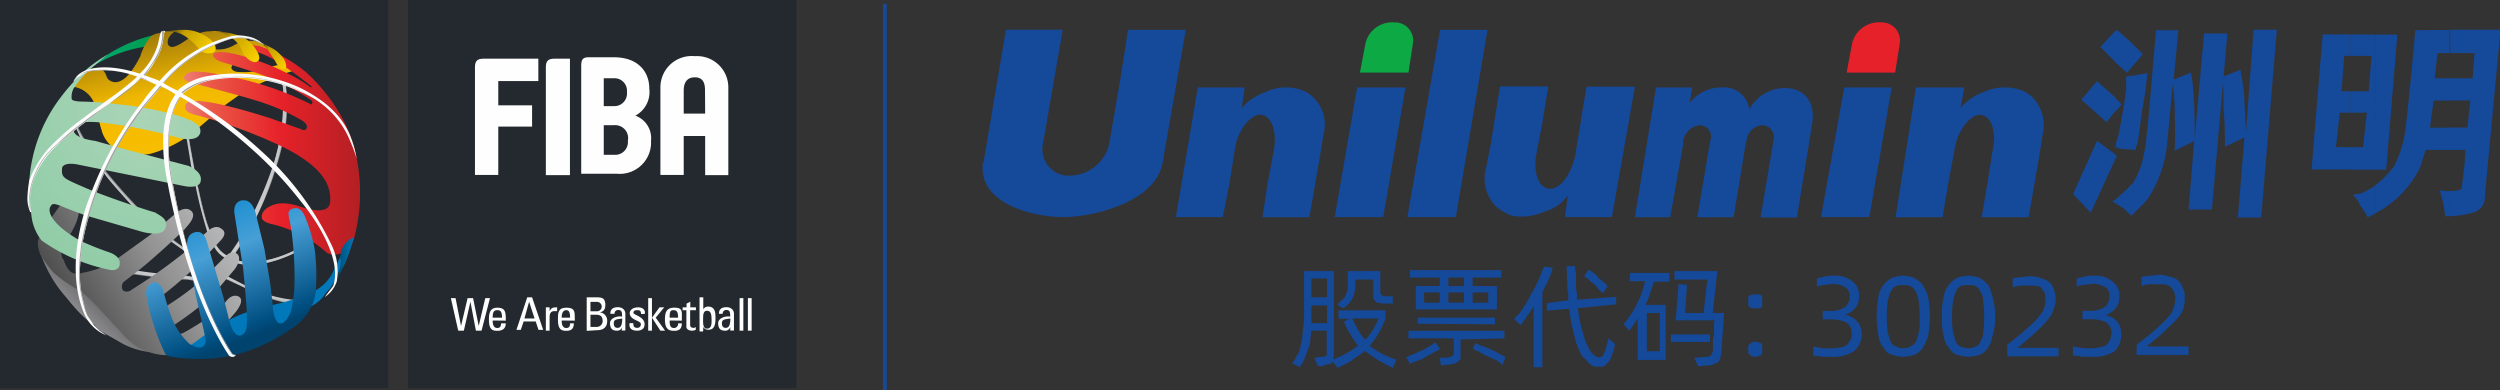<svg xmlns="http://www.w3.org/2000/svg" xmlns:xlink="http://www.w3.org/1999/xlink" viewBox="0 0 159.75 24.94"><rect x="0" y="0" width="159.75" height="24.94" fill="#333333" stroke="none"/><defs><style>.cls-1{fill:#23292e;}.cls-2{fill:#fefefe;}.cls-3{fill:url(#未命名的渐变_3);}.cls-4{fill:url(#未命名的渐变_3-2);}.cls-5{fill:url(#未命名的渐变_3-3);}.cls-6{fill:url(#未命名的渐变_6);}.cls-7{fill:url(#未命名的渐变_6-2);}.cls-8{fill:url(#未命名的渐变_6-3);}.cls-9{fill:url(#未命名的渐变_7);}.cls-10{fill:url(#未命名的渐变_8);}.cls-11{fill:url(#未命名的渐变_9);}.cls-12{fill:url(#未命名的渐变_12);}.cls-13{fill:url(#未命名的渐变_12-2);}.cls-14{fill:url(#未命名的渐变_12-3);}.cls-15{fill:url(#未命名的渐变_13);}.cls-16{fill:url(#未命名的渐变_14);}.cls-17{fill:url(#未命名的渐变_15);}.cls-18{fill:#0078b9;}.cls-19{fill:url(#未命名的渐变_16);}.cls-20{fill:url(#未命名的渐变_18);}.cls-21{fill:url(#未命名的渐变_18-2);}.cls-22{fill:url(#未命名的渐变_19);}.cls-23{fill:#a1a1a1;}.cls-24{fill:#15499a;}.cls-25{fill:#e62129;}.cls-26{fill:#0da945;}</style><radialGradient id="未命名的渐变_3" cx="153.41" cy="-322.23" r="333.49" gradientTransform="matrix(0.32, 0, 0, -0.32, -36.5, -87.61)" gradientUnits="userSpaceOnUse"><stop offset="0" stop-color="#989a9c"/><stop offset="1" stop-color="#78797c"/></radialGradient><radialGradient id="未命名的渐变_3-2" cx="-10.82" cy="-523.82" r="410.83" gradientTransform="matrix(0.12, 0, 0, -0.12, 14.11, -45.17)" xlink:href="#未命名的渐变_3"/><radialGradient id="未命名的渐变_3-3" cx="186.04" cy="-294.64" r="140.48" gradientTransform="matrix(0.49, 0, 0, -0.49, -78.97, -128.68)" xlink:href="#未命名的渐变_3"/><radialGradient id="未命名的渐变_6" cx="152.44" cy="-321.32" r="333.5" gradientTransform="matrix(0.32, 0, 0, -0.32, -36.2, -87.38)" gradientUnits="userSpaceOnUse"><stop offset="0" stop-color="#cacbcd"/><stop offset="1" stop-color="#989a9c"/></radialGradient><radialGradient id="未命名的渐变_6-2" cx="-11.78" cy="-522.9" r="410.84" gradientTransform="matrix(0.12, 0, 0, -0.12, 14.17, -45.11)" xlink:href="#未命名的渐变_6"/><radialGradient id="未命名的渐变_6-3" cx="185.05" cy="-293.78" r="140.47" gradientTransform="matrix(0.49, 0, 0, -0.49, -78.49, -128.17)" xlink:href="#未命名的渐变_6"/><linearGradient id="未命名的渐变_7" x1="-362.34" y1="-616.24" x2="-302.53" y2="-608.84" gradientTransform="matrix(0.06, 0, 0, -0.06, 28.21, -33.25)" gradientUnits="userSpaceOnUse"><stop offset="0" stop-color="#00a76e"/><stop offset="1" stop-color="#009b4c"/></linearGradient><linearGradient id="未命名的渐变_8" x1="-257.75" y1="-725.3" x2="-293.36" y2="-564.44" gradientTransform="matrix(0.06, 0, 0, -0.06, 28.21, -33.25)" gradientUnits="userSpaceOnUse"><stop offset="0" stop-color="#f9bf00"/><stop offset="0.36" stop-color="#f4bb00"/><stop offset="0.49" stop-color="#efb700"/><stop offset="1" stop-color="#85660f"/></linearGradient><linearGradient id="未命名的渐变_9" x1="-274.69" y1="-719.62" x2="-88.87" y2="-719.62" gradientTransform="matrix(0.06, 0, 0, -0.06, 28.21, -33.25)" gradientUnits="userSpaceOnUse"><stop offset="0" stop-color="#ee8078"/><stop offset="0.16" stop-color="#ea5847"/><stop offset="0.56" stop-color="#e62129"/><stop offset="1" stop-color="#b42024"/></linearGradient><linearGradient id="未命名的渐变_12" x1="-236.31" y1="-628.48" x2="-283.31" y2="-587.86" gradientTransform="matrix(0.06, 0, 0, -0.06, 28.21, -33.25)" gradientUnits="userSpaceOnUse"><stop offset="0" stop-color="#fed400"/><stop offset="0.27" stop-color="#fed400"/><stop offset="0.88" stop-color="#c5a000"/><stop offset="1" stop-color="#85660f"/></linearGradient><linearGradient id="未命名的渐变_12-2" x1="-184.33" y1="-634.11" x2="-232.61" y2="-590.13" xlink:href="#未命名的渐变_12"/><linearGradient id="未命名的渐变_12-3" x1="-157.72" y1="-639.06" x2="-192.21" y2="-606.61" xlink:href="#未命名的渐变_12"/><linearGradient id="未命名的渐变_13" x1="-358.95" y1="-868.82" x2="-437.05" y2="-954.36" gradientTransform="matrix(0.06, 0, 0, -0.06, 28.21, -33.25)" gradientUnits="userSpaceOnUse"><stop offset="0" stop-color="#606062"/><stop offset="0.42" stop-color="#a2a2a4"/><stop offset="1" stop-color="#e4e5e6"/></linearGradient><linearGradient id="未命名的渐变_14" x1="-409.35" y1="-893.02" x2="-155.25" y2="-738.32" gradientTransform="matrix(0.06, 0, 0, -0.06, 28.21, -33.25)" gradientUnits="userSpaceOnUse"><stop offset="0" stop-color="#434243"/><stop offset="0.42" stop-color="#939394"/><stop offset="1" stop-color="#e4e5e6"/></linearGradient><radialGradient id="未命名的渐变_15" cx="18.52" cy="-260.21" r="390.8" gradientTransform="matrix(0.18, 0, 0, -0.18, 6.01, -39.56)" gradientUnits="userSpaceOnUse"><stop offset="0" stop-color="#aad5b7"/><stop offset="1" stop-color="#009b4c"/></radialGradient><linearGradient id="未命名的渐变_16" x1="-202.41" y1="-915.29" x2="-266.04" y2="-750.82" gradientTransform="matrix(0.06, 0, 0, -0.06, 28.21, -33.25)" gradientUnits="userSpaceOnUse"><stop offset="0" stop-color="#00436e"/><stop offset="0.01" stop-color="#00436e"/><stop offset="0.08" stop-color="#004f82"/><stop offset="0.56" stop-color="#479fd6"/><stop offset="1" stop-color="#0084cd"/></linearGradient><linearGradient id="未命名的渐变_18" x1="-112.44" y1="-836.17" x2="-93.9" y2="-836.17" gradientTransform="matrix(0.06, 0, 0, -0.06, 28.21, -33.25)" gradientUnits="userSpaceOnUse"><stop offset="0" stop-color="#004265"/><stop offset="0.42" stop-color="#005c8e"/><stop offset="1" stop-color="#0073b1"/></linearGradient><linearGradient id="未命名的渐变_18-2" x1="-112.05" y1="-858.17" x2="-112.05" y2="-858.17" xlink:href="#未命名的渐变_18"/><radialGradient id="未命名的渐变_19" cx="-111.37" cy="-408.5" r="595.27" gradientTransform="matrix(0.1, 0, 0, -0.1, 20.59, -34.72)" gradientUnits="userSpaceOnUse"><stop offset="0" stop-color="#fefefe"/><stop offset="0.74" stop-color="#f2f2f3"/><stop offset="1" stop-color="#e6e7e8"/></radialGradient></defs><title>资源 1</title><g id="图层_2" data-name="图层 2"><g id="图层_1-2" data-name="图层 1"><g id="图层_1-3" data-name="图层_1"><g id="_1482183072" data-name=" 1482183072"><polygon class="cls-1" points="50.89 24.82 26.07 24.82 26.07 0 50.89 0 50.89 24.82"/><polygon class="cls-2" points="28.81 19.05 29.11 19.05 29.46 20.83 29.46 20.83 29.88 19.05 30.23 19.05 30.59 20.83 30.59 20.83 31.01 19.05 31.31 19.05 30.77 21.13 30.41 21.13 30.06 19.28 30.06 19.28 29.64 21.13 29.28 21.13 28.81 19.05"/><path class="cls-2" d="M32.08,20.3c0-.42-.12-.48-.3-.48s-.3.06-.3.48Zm-.6.18c0,.36.12.48.3.48s.24-.12.24-.3h.3c0,.36-.24.48-.54.48s-.54-.06-.54-.71c0-.42.06-.77.54-.77s.54.24.54.71v.12Z"/><path class="cls-2" d="M33.81,19.28h0l-.3,1.07h.65ZM33.69,19H34l.71,2.08h-.3l-.18-.54h-.77l-.18.54H33Z"/><path class="cls-2" d="M35.12,19.88h0c.12-.24.24-.24.48-.24v.24h-.18c-.24,0-.3.18-.3.36v.89h-.24V19.64h.24Z"/><path class="cls-2" d="M36.43,20.3c0-.42-.12-.48-.24-.48s-.3.06-.3.48Zm-.54.18c0,.36.12.48.3.48s.24-.12.24-.3h.24c0,.36-.18.48-.48.48s-.54-.06-.54-.71c0-.42,0-.77.54-.77s.54.24.54.71v.12Z"/><path class="cls-2" d="M37.73,20.89h.42a.38.38,0,0,0,.36-.36c0-.36-.18-.42-.48-.42h-.3Zm0-1h.42a.3.3,0,1,0,0-.6h-.42Zm-.24,1.25V19h.65c.3,0,.42.06.48.18a.65.65,0,0,1,.06.3c0,.24-.06.42-.36.48h0a.52.52,0,0,1,.48.54c0,.54-.42.6-.65.6Z"/><path class="cls-2" d="M39.22,20.65c0,.18.06.3.24.3s.3-.12.3-.6C39.52,20.41,39.22,20.36,39.22,20.65Zm.54.24h0a.33.33,0,0,1-.36.24c-.3,0-.42-.18-.42-.48s.42-.48.77-.42c0-.24,0-.42-.24-.42a.22.22,0,0,0-.24.24H39c0-.3.18-.42.48-.42s.48.18.48.42v1.07h-.24Z"/><path class="cls-2" d="M40.71,21.13c-.3,0-.54-.12-.48-.48h.24c0,.12,0,.3.24.3a.22.22,0,0,0,.24-.24c0-.24-.71-.24-.71-.71,0-.12.12-.36.54-.36.24,0,.48.12.42.42h-.24c0-.18-.06-.24-.24-.24s-.24.06-.24.18.71.24.71.71C41.19,21,41,21.13,40.71,21.13Z"/><polygon class="cls-2" points="41.66 21.13 41.42 21.13 41.42 19.05 41.66 19.05 41.66 20.3 41.66 20.3 42.14 19.64 42.44 19.64 41.9 20.3 42.5 21.13 42.2 21.13 41.66 20.3 41.66 20.3 41.66 21.13"/><path class="cls-2" d="M43.33,20.3c0-.42-.12-.48-.3-.48s-.24.06-.24.48Zm-.54.18c0,.36.06.48.3.48a.27.27,0,0,0,.24-.3h.24c0,.36-.18.48-.48.48s-.6-.06-.6-.71c0-.42.06-.77.6-.77s.48.24.48.71v.12Z"/><path class="cls-2" d="M43.87,19.64V19.4l.24-.12v.36h.36v.18H44.1v.89c0,.12,0,.24.24.24a.18.18,0,0,0,.12-.06v.18a.45.45,0,0,1-.24.06c-.24,0-.36-.12-.36-.24V19.82h-.24v-.18Z"/><path class="cls-2" d="M45.17,21c.3,0,.3-.3.3-.54,0-.42-.06-.6-.3-.6s-.24.3-.24.48S44.88,21,45.17,21Zm-.24.18H44.7V19h.24v.77h0a.33.33,0,0,1,.3-.18c.48,0,.48.42.48.77,0,.65-.24.71-.48.71a.33.33,0,0,1-.3-.18h0Z"/><path class="cls-2" d="M46.13,20.65c0,.18.06.3.24.3s.3-.12.3-.6C46.42,20.41,46.13,20.36,46.13,20.65Zm.54.24h0a.33.33,0,0,1-.36.24c-.3,0-.42-.18-.42-.48s.42-.48.77-.42c0-.24,0-.42-.24-.42a.22.22,0,0,0-.24.24h-.24c0-.3.18-.42.48-.42s.48.18.48.42v1.07h-.24Z"/><polygon class="cls-2" points="47.5 21.13 47.26 21.13 47.26 19.05 47.5 19.05 47.5 21.13"/><polygon class="cls-2" points="48.03 21.13 47.79 21.13 47.79 19.05 48.03 19.05 48.03 21.13"/><path class="cls-2" d="M31.84,5.18V6.73H34V8.09H31.84v3.09H30.35V4.29c0-.42.18-.54.54-.54H34.4V5.18Z"/><path class="cls-2" d="M34.88,11.19V4.29c0-.42.18-.54.54-.54h1v7.44Z"/><path class="cls-2" d="M40.12,9a.81.81,0,0,1-.89.89h-.65V8h.65A.83.83,0,0,1,40.12,9ZM41.6,9a1.53,1.53,0,0,0-1-1.61,1.71,1.71,0,0,0,.89-1.73c0-1.07-.71-2-2.26-2H37.62c-.36,0-.48.12-.48.54v6.9H39.4A2,2,0,0,0,41.6,9ZM40.06,5.89a.8.8,0,0,1-.83.89h-.65V5h.65A.8.8,0,0,1,40.06,5.89Z"/><path class="cls-2" d="M46.54,11.19V5.59a2,2,0,0,0-2.14-2,2,2,0,0,0-2.2,2v5.59h1.49V8.69h1.37v2.5ZM45.06,7.26H43.69V5.77c0-.36.12-.83.71-.83s.65.48.65.83Z"/><polygon class="cls-1" points="24.82 24.82 0 24.82 0 0 24.82 0 24.82 24.82"/><path class="cls-3" d="M18.15,6.37A12.73,12.73,0,0,1,18,8.27h0a23,23,0,0,1-.54,2.38h0a23.65,23.65,0,0,1-1.25,3h0a14.12,14.12,0,0,0-.83,1.61h0s-.54.83-.77,1.13h0a1.85,1.85,0,0,1-1-1.31h0c-.65-.77-1.55-6.37-1.55-6.37H12l.36,2.14.24,1a28.5,28.5,0,0,0,.77,3h0a1.85,1.85,0,0,0,.42.89h0c.42.65.77.77.77.77h.06l.3.18a3.7,3.7,0,0,0,2,.12h0A7.87,7.87,0,0,0,19.16,16h0l.06-.18a6.18,6.18,0,0,1-2.44.83h0a2.79,2.79,0,0,1-2-.18h0l.12-.06.77-1.19L16.31,14a18.46,18.46,0,0,0,1.31-3.21h0a15.34,15.34,0,0,0,.65-2.86h0a6.48,6.48,0,0,0,.06-1.13h0a13,13,0,0,0-.06-1.43h0L18,5.12a5.64,5.64,0,0,1,.12,1.25Z"/><path class="cls-4" d="M4.88,8.15,5.24,9l.54.89a11.7,11.7,0,0,1,.89,1.19h0c.24.42,2,2.32,2,2.32h0l2.2,2,1.13.77.36.42.83,1.07,1.25.18,1.43.65s1.37.6,1.43.6h0c.06.06,1.31.36,1.31.36h0l.48.06s.65-.24.12-.24h0a8.31,8.31,0,0,1-2-.36h0a6.74,6.74,0,0,0-1.07-.42h0c-.12,0-1.79-.89-1.79-.89h-.71l-.24-.42a4.6,4.6,0,0,0-1-1h0a8.13,8.13,0,0,1-1.49-1h0l-.18-.36a14.49,14.49,0,0,0-1.43-1.07h0a34.83,34.83,0,0,1-2.62-2.92h0s-.6-1.19-.89-1.31h0a13,13,0,0,1-1-1.79h0Z"/><path class="cls-5" d="M7.86,17.32l.48.18,1.67.24,1.61.12a3,3,0,0,1,.89.12h0c.18.12.3-.18.3-.18h0l-1.31-.18a21.11,21.11,0,0,1-2.86-.3h0a.85.85,0,0,0-.36-.12h0A.6.6,0,0,0,7.86,17.32Z"/><path class="cls-6" d="M18.09,6.31a13.87,13.87,0,0,1-.12,2h0a13.66,13.66,0,0,1-.54,2.32h0a23.65,23.65,0,0,1-1.25,3h0a14.12,14.12,0,0,0-.83,1.61h0s-.54.83-.77,1.13h0a1.79,1.79,0,0,1-1-1.25h0c-.65-.83-1.55-6.43-1.55-6.43H11.9l.36,2.2.24,1a28.5,28.5,0,0,0,.77,3h0a1.85,1.85,0,0,0,.42.89h0a1.72,1.72,0,0,0,.83.77h0l.3.18a3.7,3.7,0,0,0,2,.12h0A7.87,7.87,0,0,0,19.11,16h0l.06-.18a9.09,9.09,0,0,1-2.44.89h0a3.28,3.28,0,0,1-2-.24h0l.12-.06.77-1.13.71-1.31a21.29,21.29,0,0,0,1.25-3.21h0a15.34,15.34,0,0,0,.65-2.86h0a6.48,6.48,0,0,0,.06-1.13h0a6.08,6.08,0,0,0-.06-1.43h0L18,5.06a5.64,5.64,0,0,1,.12,1.25Z"/><path class="cls-7" d="M4.82,8.09l.36.83.54.89s.65.83.89,1.19h0c.24.42,2,2.32,2,2.32h0l2.2,2,1.13.83.36.36.83,1.07,1.25.18,1.43.71s1.37.54,1.43.54h0c.06.06,1.31.36,1.31.36h0l.48.06s.65-.24.12-.24h0a8.31,8.31,0,0,1-2-.36h0a6.74,6.74,0,0,0-1.07-.42h0c-.12,0-1.79-.89-1.79-.89h-.71l-.24-.42s-.6-.77-1-.89h0a12,12,0,0,1-1.49-1h0l-.18-.36a9.6,9.6,0,0,0-1.43-1.07h0a34.83,34.83,0,0,1-2.62-2.92h0s-.6-1.19-.89-1.31h0a13,13,0,0,1-1-1.79h0Z"/><path class="cls-8" d="M8.21,17.14h0a.6.6,0,0,0-.42.12h0l.48.18,1.67.24,1.61.12a3,3,0,0,1,.89.12h0c.18.12.3-.18.3-.18l-1.31-.18a21.11,21.11,0,0,1-2.86-.3h0A.85.85,0,0,0,8.21,17.14Z"/><path class="cls-9" d="M6.84,3.51s-1,.77-1.07.83A8.78,8.78,0,0,1,9.17,3h.12L10,2.2A9.67,9.67,0,0,0,6.84,3.51Z"/><path class="cls-10" d="M12.62,2.14l-.54.3-.36.24s-.6.42-.83.3h0c-.3-.12-.12-.54-.12-.54h0A1.25,1.25,0,0,1,11.19,2h0L11,2,11,2h-.42a3.79,3.79,0,0,0-.42.12h0a.92.92,0,0,0-.6.3h0a3.72,3.72,0,0,0-.6,1.19h0C8.75,4,8.27,4.94,7.68,5.18h0a.68.68,0,0,1-.77-.12h0a.65.65,0,0,1-.12-.24h0c-.06-.18-.24-.42-.42-.42h0a1.24,1.24,0,0,0-1.25.54h0l-.48.6A1.68,1.68,0,0,1,6,6.55H6s.42,1.55.48,1.73h0A2.08,2.08,0,0,0,7.2,9.4h0a3.26,3.26,0,0,0,2.44.42h0a7.86,7.86,0,0,0,3-1.61h0l.83-.71.89-.77,1-.71,1.19-.65,1.19-.54,1.19-.36s-.3-.54-.54-.48h0c-.3.06-1.13.3-1.13.3h0a4.62,4.62,0,0,1-2.14.3h0c-.89-.24.3-.89.3-.89h0l.3-.06.54-.48.6.18.36.12.12.06V3.45a2.21,2.21,0,0,0-.77-.77h0a2.12,2.12,0,0,0-1.67.24h0a2,2,0,0,1-1.07.24h0s-.6-.12-.36-.3h0c.3-.12,1.31-.42,1.31-.42h0V2.38A1.62,1.62,0,0,0,13.45,2h-.06a1.8,1.8,0,0,0-.77.18Z"/><path class="cls-11" d="M16.07,2.86h0L15.71,3h0c-.12.12.24.18.24.18h0a6.42,6.42,0,0,1,2.32,1.13h0c.48.3,1.61,1.19,1.61,1.19h0c.12.12-.06.06-.06.06h0a8.32,8.32,0,0,0-1.49-.89h0a15.16,15.16,0,0,0-3.45-1.25h0s-1.19-.24-1.25.06h0c-.06.3.54.48.54.48h0s.42.12,2.08.65h0a14.87,14.87,0,0,1,3.63,1.79h0c.06.06.12.12.06.24h0c0,.06-.12,0-.12,0h0a20.24,20.24,0,0,0-5.36-1.79h0c-2.26-.48-2.56-.24-2.68.06h0c-.18.24.6.42.6.42h0s3,.77,4.29,1.19h0a13.57,13.57,0,0,1,2.44,1.07h0c.24.12.6.36.48.6h0c-.06.24-.36.06-.36.06h0l-2-.71c-3.39-1.07-5.06-1.31-5.36-.89h0c-.24.48.48.65.48.65h0a32.3,32.3,0,0,1,5.54,2h0c3,1.43,3.27,2.74,3.21,3.63h0c-.12.89-1.61.36-1.85.3h0A3.24,3.24,0,0,0,17.86,13h0c-.54.06-1.19.42-1.13.89h0c0,.3.6.42.6.42h0a8.14,8.14,0,0,1,3.57,1.85h0c.6.36,1.43-.24,1.43-.24h0a4.65,4.65,0,0,0,.3-.71h0a11.29,11.29,0,0,0,.3-4.23h0a10.53,10.53,0,0,0-.36-1.79h0a9.25,9.25,0,0,0-.71-1.67h0a11.48,11.48,0,0,0-2.32-2.92h0a9.89,9.89,0,0,0-3-1.67h0A1.86,1.86,0,0,1,16.07,2.86Z"/><path class="cls-12" d="M11.49,1.9l-1,.12A1.93,1.93,0,0,1,12,2.44h0a3.49,3.49,0,0,1,.77.77h0a.92.92,0,0,0,.77.18h0c.42-.12.18-.54.12-.65h0a2.55,2.55,0,0,0-2-.83h-.18Z"/><path class="cls-13" d="M13.75,2a2.13,2.13,0,0,1,1.67,1.13h0l.12.3s.36.54.77.54h0c.42-.06.24-.54.06-.77h0A2,2,0,0,0,15,2.2h0A4.89,4.89,0,0,0,13.75,2Z"/><path class="cls-14" d="M17.14,3.21c.18.3.42.65.42.65h0s.24.54.54.54h0c.3,0,.18-.36.06-.6h0a2.28,2.28,0,0,0-.65-.65h0c-.3-.18-.83-.42-.83-.42h0l-.18-.06a1.68,1.68,0,0,1,.65.54Z"/><path class="cls-15" d="M9.58,22.5h0l-.06-.65L6,18.51,4.11,17.44l-1-1-.54-.3A8.27,8.27,0,0,0,4.23,19h0C5.54,20.65,6,20.71,6,20.71H6a2.65,2.65,0,0,0,.48.48h0l1.25.71h0A4.78,4.78,0,0,0,9.58,22.5Z"/><path class="cls-16" d="M3.93,13l-.71,1s-.54.83-.71,1.19h0c-.24.36.06,1.07.06,1.07h0a8.59,8.59,0,0,0,.83,1.13h0a7.53,7.53,0,0,0,1.73,1.19h0a10.33,10.33,0,0,1,1.07,1h0l1.85,2a3.75,3.75,0,0,0,2.08,1.07h0A2.31,2.31,0,0,0,12,22.2h0l2.38-1.49s.65-.71.77-.89h0c.12-.18.48-.71.06-.89h0c-.48-.18-.83.42-.83.42h0l-1.13,1s-1.13.71-1.37.83h0a1.55,1.55,0,0,1-.42.18h-.12c-.12,0-.83-.18-.3-.54h0a19.76,19.76,0,0,0,1.73-1.25h0l1.13-1.07L15,17.2s.54-.71.12-1h0c-.36-.24-.71.18-.71.18h0l-1.49,1.49h0a17.21,17.21,0,0,1-2.26,1.67h0c-.77.36-.54-.54-.3-.65h0a25.46,25.46,0,0,0,2.2-1.9h0L14,15.47h0c.06-.06.6-.54.18-.83h0c-.42-.36-.89.12-.89.12h0s-.71.6-1.43,1.31h0a33.8,33.8,0,0,1-3.45,2.44h0a.44.44,0,0,1-.54.06h0A.44.44,0,0,1,7.92,18h0l.54-.42c1.07-.77,3.15-2.74,3.33-2.92h0c.18-.24.83-.83.42-1.19h0c-.42-.36-1,.18-1,.18h0L9.7,14.94,7.14,16.78a6.27,6.27,0,0,1-1.85.65h0c-.71.24-1-.18-1.25-.89H4c-.3-.65.36-1.37.36-1.37h0c1-1.49.77-2.5.3-2.8h0a.45.45,0,0,0-.24-.06h0c-.36,0-.54.65-.54.65Z"/><path class="cls-17" d="M5.77,4.23a11.71,11.71,0,0,0-1.9,2h0a9.88,9.88,0,0,0-2,5.36h0A8.47,8.47,0,0,0,2,13.69H2a3.13,3.13,0,0,0,.65,1.67h0a11.38,11.38,0,0,0,4.46,1.9h0s.54.06.54-.42h0c.06-.48-.65-.71-.65-.71H7a18.53,18.53,0,0,1-1.79-.71h0a7.53,7.53,0,0,1-1.25-.83h0c-.83-.71-.89-1.19-.71-1.43h0c.12-.24.42-.06.65,0h0c.24.12,1.55.6,1.55.6h0l3.45,1s1.43.48,1.67-.18h0c.24-.6-.42-.83-.65-1h0c-.24-.06-2.86-.89-4.4-1.55h0c-1.49-.65-1.61-.65-1.55-1.31h0s.06-.42,1.13-.18h0l3.51.71h0l3.21.65s.89.18,1-.3h0c.12-.54-.42-.83-.77-1h0L8.15,9.58h0L6.07,9S4.23,8.81,4.82,8h0s.18-.3,1.55-.18h0A33.13,33.13,0,0,1,11,8.69h0c.71.24,1.61.36,1.79-.18h0c.12-.54-.42-.77-1.25-1.07h0a20.68,20.68,0,0,0-3.93-.77h0a22.18,22.18,0,0,0-2.38-.18h0s-.65,0-.65-.18h0a1.13,1.13,0,0,1,.12-.65h0a7,7,0,0,1,1-1.19h0l1.19-1a12.3,12.3,0,0,0-1.13.77Z"/><path class="cls-18" d="M12,22.2l1.37-1,1-.6a6.6,6.6,0,0,1,1.85-.77c.89-.12,1-.3,1-.3a12.71,12.71,0,0,0,2.08-.6,2,2,0,0,1,.71-.3,2.66,2.66,0,0,0,1.37-1.49l.42-.83a1.39,1.39,0,0,1-.06.83,7.93,7.93,0,0,1-.36.83l-.18.3a2.59,2.59,0,0,1-.36.42,2.29,2.29,0,0,1-1.25,1c-.77.18-3.21,3.15-6.43,3S12,22.2,12,22.2Z"/><path class="cls-19" d="M15.59,12.8h-.12c-.65.12-.48.89-.48.89h0l.24,1.55.3,1.85s.24,2.44.24,2.92h0c0,.48.12,1.31-.42,1.43h0c-.54.06-.77-1.25-.77-1.25h0L14.28,19l-.6-2-.48-1.61c-.24-.77-.77-.54-.77-.54h0c-.71.18-.42,1.25-.42,1.25h0l.48,2.68s.54,2.38.65,2.86h0c.06.48-.3.83-1.07.3h0a4.51,4.51,0,0,1-1.19-1.9h0a14,14,0,0,1-.42-1.37h0c-.12-.42-.36-.71-.71-.6h0c-.42.12-.42.71-.42.71h0a14.6,14.6,0,0,0,1.25,3.87h0a.85.85,0,0,0,.24.12h0A10.2,10.2,0,0,0,15,22.68h0a10.48,10.48,0,0,0,3.51-1.61h0a3.27,3.27,0,0,0,1.67-2.44h0A14.15,14.15,0,0,0,20.12,16h0a9.52,9.52,0,0,0-.6-2.08h0s-.24-.77-.77-.6h0c-.6.18-.18.48-.06,2h0a21.36,21.36,0,0,1,.12,3.09h0a8.33,8.33,0,0,1-.24,1.55h0s-.3.71-.65.71h0c-.36,0-.48-.83-.48-1h0c0-.18-.18-1.61-.18-1.61h0l-.36-2.14-.54-2.2S16.19,12.8,15.59,12.8Z"/><path class="cls-20" d="M21.78,16.72a4.09,4.09,0,0,1-.24,1.13h0l.54-1.07h0a15,15,0,0,0,.54-1.61,1.31,1.31,0,0,0-.83,1.55Z"/><path class="cls-21" d="M21.55,17.86h0V17.8h0Zm0,0Zm0,0Z"/><path class="cls-22" d="M10.42,2c-.12,0-.12,0-.12.06h0c-.06,0-.18.65-.18.65h0a4.2,4.2,0,0,1-1.19,2h0c-2.32-.77-4-.36-4.23.54h0a2.19,2.19,0,0,1,1.07-.71h0a6.21,6.21,0,0,1,3,.36h0A18.4,18.4,0,0,1,6.9,6.37h0L5.06,7.74a15.65,15.65,0,0,0-2,1.79h0a6.69,6.69,0,0,0-1.19,2h0a7.81,7.81,0,0,0-.12,1.13h0a2.17,2.17,0,0,0,.18.89H2c-.54-2.5,1.79-4.4,1.79-4.4h0c.24-.24,1-.83,1-.83h0L6,7.38,7,6.61l1.31-1h0A7.78,7.78,0,0,0,9,5H9c.3.12.6.24,1,.42h0a6.8,6.8,0,0,0-.83,1h0a22.24,22.24,0,0,0-3.45,6.19h0S4,16.72,5.36,20h0a2.61,2.61,0,0,0,1.43,1.43h0l-.42-.3L6,20.77l-.42-.6-.12-.3-.12-.54A6.93,6.93,0,0,1,5.12,17h0a12.26,12.26,0,0,1,.42-2.68h0A19.68,19.68,0,0,1,8.93,7.2h0c.48-.65,1-1.19,1.37-1.67h0a6.51,6.51,0,0,1,.89.48h0v.06h0c-1.31,1.79-.54,5.3-.54,5.3h0c1.43,7.86,4,11.37,4,11.37h0c.3.18.42-.06.42-.06h0a.35.35,0,0,1-.24-.06h0S12.38,19.34,11,11.49h0s-.77-3.45.54-5.3h0a28.58,28.58,0,0,1,4.34,3.15h0a24.93,24.93,0,0,1,3.33,3.51h0s2.8,3.27,2.08,5.42h0l-.54.71h0a1.88,1.88,0,0,0,.77-1h0a3.86,3.86,0,0,0-.36-2.38h0a19.42,19.42,0,0,0-4.52-6h0A27.09,27.09,0,0,0,11.67,6h0a4,4,0,0,1,1.9-.89h0a9.47,9.47,0,0,1,5.65.77h0a5.7,5.7,0,0,1,3.21,3.27h0a7.17,7.17,0,0,1,.36,1A6.51,6.51,0,0,0,22.5,9h0c-.18-.48-.65-2.08-3.33-3.39h0a9.86,9.86,0,0,0-5.77-.77h0a3.91,3.91,0,0,0-2,.89h0c0,.06,0,.06-.06.06h0a6.51,6.51,0,0,1-.89-.48h0A9.21,9.21,0,0,1,14.7,2.5h0a2.89,2.89,0,0,1,1.79.18h0l.36.18h0a1.88,1.88,0,0,0-1.07-.54h0a2.44,2.44,0,0,0-1.25.06h0a9,9,0,0,0-4.34,2.8h0c-.06-.06-.18-.06-.24-.12h0c-.24-.06-.48-.18-.71-.24h0a4.57,4.57,0,0,0,.71-1h0a3,3,0,0,0,.48-1.31h0c.06-.54.12-.48.12-.48h0c0-.06-.06-.06-.12-.06Z"/><path class="cls-23" d="M15.06,22.68a.62.62,0,0,1-.24-.06S12.44,19.34,11,11.49c0,0-.77-3.45.54-5.3h-.06c-1.25,1.79-.54,5.3-.54,5.3,1.49,7.8,3.93,11.13,3.93,11.13h0S14.88,22.74,15.06,22.68Z"/><path class="cls-23" d="M16.84,2.86l-.36-.18A2.89,2.89,0,0,0,14.7,2.5a9.21,9.21,0,0,0-4.23,2.8h-.06a8.74,8.74,0,0,1,4.23-2.8,2.67,2.67,0,0,1,1.79.12,2.9,2.9,0,0,0,.42.18v.06Z"/><path class="cls-23" d="M19.22,5.83c.3.18.65.36,1,.6a8.45,8.45,0,0,0-1.07-.65,9.26,9.26,0,0,0-5.65-.71,3.83,3.83,0,0,0-1.9.83h0l.06.06a4.61,4.61,0,0,1,1.9-.89A9.47,9.47,0,0,1,19.22,5.83Z"/><path class="cls-23" d="M10.48,2c0,.06-.06.48-.06.48a3.32,3.32,0,0,1-.48,1.37c-.18.18-.42.65-.71,1,0-.06,0-.06-.06-.06a7.9,7.9,0,0,0,.71-1,3.32,3.32,0,0,0,.48-1.37V2.08A.13.13,0,0,1,10.53,2Z"/><path class="cls-23" d="M4.88,5a1.41,1.41,0,0,1,.83-.48,5.69,5.69,0,0,1,3,.36h0a5.17,5.17,0,0,0-3-.3,1.54,1.54,0,0,0-1.07.65A2.37,2.37,0,0,1,4.88,5Z"/><path class="cls-23" d="M10.3,5.54c-.42.48-.89,1-1.37,1.67a20.13,20.13,0,0,0-3.39,7.14A12.26,12.26,0,0,0,5.12,17a6.93,6.93,0,0,0,.24,2.32,2.68,2.68,0,0,0,1.25,1.9,2.9,2.9,0,0,1-1.31-1.9A6.93,6.93,0,0,1,5.06,17a13,13,0,0,1,.42-2.74A20.13,20.13,0,0,1,8.87,7.14c.48-.65,1-1.19,1.37-1.67.3.18.65.36,1,.54h0l-.89-.48Z"/><path class="cls-23" d="M1.85,13.15a4.92,4.92,0,0,1,1.85-4c.24-.24,1-.89,1-.89l1.19-.89L7,6.61l1.31-1A4.06,4.06,0,0,0,9,4.94c.3.12.65.3,1,.48h0A6.61,6.61,0,0,0,9,5l-.71.71C7.92,6,7,6.61,7,6.61L6,7.38l-1.19.89s-.77.65-1,.83A5,5,0,0,0,1.9,13.45,2.58,2.58,0,0,1,1.85,13.15Z"/><polygon class="cls-24" points="119.45 13.87 116.36 13.87 117.85 5.59 120.88 5.59 119.45 13.87"/><path class="cls-24" d="M64.28,1.9h3.63L67.37,5,67,7.14l-.36,2.08h0a1.68,1.68,0,0,0,1.79,2,2.61,2.61,0,0,0,2.44-2h0l.36-2.08L71.6,5l.48-3.09h3.69l-1.43,8.21a.65.65,0,0,1-.06.3c-.42,2.44-4.34,3.45-6.31,3.45s-5.36-.83-5.18-3.33a.22.22,0,0,1,.06-.18Z"/><polygon class="cls-24" points="92.02 1.91 95.05 1.91 93.03 13.87 89.93 13.87 92.02 1.91"/><path class="cls-24" d="M76.54,5.59h3L79.34,6.9a3.63,3.63,0,0,1,1.49-1,3,3,0,0,1,2-.24,2.1,2.1,0,0,1,1.13.6,2.43,2.43,0,0,1,.6,2.38l-.24,1.49-.65,3.75h-3L81,11.73h0l.42-2.26c.18-1.19-.24-2.14-.89-2.14s-1.43,1-1.61,2.14l-.36,2.26h0l-.42,2.14h-3Z"/><path class="cls-24" d="M105.82,5.59h2.32l-.18,1a2.55,2.55,0,0,1,1.9-1H110A1.62,1.62,0,0,1,111.78,7a2.57,2.57,0,0,1,2.14-1.37h.18c1.07,0,2,.77,1.67,2.44l-.18,1.13-.77,4.7h-2.32L113.32,9a.77.77,0,0,0-.71-1,1.08,1.08,0,0,0-1,1l-.06.18h0l-.77,4.7h-2.32L109.28,9a.73.73,0,0,0-.65-1,1.19,1.19,0,0,0-1.07,1v.18l-.83,4.7h-2.26Z"/><path class="cls-24" d="M103,13.87h-3l.18-1.37a2.69,2.69,0,0,1-1.43,1,3.72,3.72,0,0,1-2.08.3,3.12,3.12,0,0,1-1.07-.6,2.55,2.55,0,0,1-.65-2.44l.3-1.49.6-3.75h3.09l-.36,2.14v.06l-.42,2.2c-.18,1.19.18,2.14.89,2.14s1.37-1,1.61-2.14l.36-2.2V7.68l.36-2.14h3.09Z"/><path class="cls-24" d="M122.43,5.59h3.09l-.24,1.31a3.39,3.39,0,0,1,1.43-1,3.23,3.23,0,0,1,2.08-.24,2.1,2.1,0,0,1,1.13.6,2.58,2.58,0,0,1,.6,2.38l-.24,1.49-.65,3.75h-3l.36-2.14h0l.36-2.26c.24-1.19-.18-2.14-.83-2.14s-1.43,1-1.61,2.14l-.42,2.26h0l-.36,2.14h-3Z"/><polygon class="cls-24" points="88.39 13.87 85.29 13.87 86.72 5.59 89.81 5.59 88.39 13.87"/><path class="cls-25" d="M118,4.64l.36-1.9a1.76,1.76,0,0,1,1.85-1.31,1.16,1.16,0,0,1,1.19,1.31l-.3,1.9Z"/><path class="cls-26" d="M86.9,4.64l.36-1.9A1.76,1.76,0,0,1,89.1,1.43a1.16,1.16,0,0,1,1.19,1.31L90,4.64Z"/><path class="cls-24" d="M156.53,13.81V12.2a2.44,2.44,0,0,0,.65-.06c.06-.06.12-.06.12-.18a20.25,20.25,0,0,0,.24-2.38h-1V8.15h1.13l.18-1.73h-1.31V5H158l.12-1.61h-1.55V1.9h3.21l-1,10.65a1,1,0,0,1-.65,1A5.53,5.53,0,0,1,156.53,13.81Zm0-11.9h0V3.39h-.77L155.58,5h1V6.43h-1.07l-.24,1.73h1.31V9.58H155l-.36,1.13a6.61,6.61,0,0,1-2.86,2.92V11.84A6.22,6.22,0,0,0,153,10.59,7.48,7.48,0,0,0,153.74,8c.18-1.49.36-3.51.6-6.07Zm0,10.3h0a2.67,2.67,0,0,1-.65-.06,6.47,6.47,0,0,1,.36,1.67h.3Zm-4.76-1.37h.71l.71-8.63h-1.43Zm0-8.63h0v8.63h-1V9.4H151l.24-2.2h-.48V5.83h.6l.18-2.26h-.77V2.2Zm0,9.64h0v1.79a3.53,3.53,0,0,1-.48.24,4,4,0,0,0-.54-.83v-.65a3.58,3.58,0,0,0,.83-.42C151.65,12,151.71,11.9,151.77,11.84Zm-1-9.64h0V3.57h-.54V2.2Zm0,3.63h0V7.2h-.54V5.83Zm0,3.57h0v1.43h-.54V9.4Zm0,3h0V13a1.85,1.85,0,0,0-.42-.54A1.51,1.51,0,0,1,150.76,12.38Zm-14.34-2.8h0l.18-.54.12-.89.18-1.31a18,18,0,0,0,.3-2.2l-1,.18v4.7ZM150.22,2.2h0V3.57h-.42l-.18,2.26h.6V7.2h-.71l-.24,2.2h1v1.43h-2.56l.71-8.63Zm-14,11.61h0v-2c.89-1.31.89-2.8,1.07-4.29l.48-5.59h1.43l-.3,3.15L140,4.64a10.62,10.62,0,0,1,.18,1.67c.06.65.06,1.55.06,2.56l.6-6.73h1.49l-.24,2.74,1.07-.42a14,14,0,0,1,.24,1.67l.12,2.32L144,1.9h1.49l-1,12H143l.42-5.12c-.48.24-.89.42-1.25.6,0-.65,0-1.37-.06-2.08s0-1.37-.06-2l-.71,8.09h-1.49l.36-4.4a3.41,3.41,0,0,1-.42.24,9.26,9.26,0,0,0-.83.42c.06-1.07,0-2,0-3l-.12-1.31-.36,3.87a7.82,7.82,0,0,1-1.25,3.51C137,13,136.59,13.39,136.18,13.81Zm0-9.52h0l.71-.83-.71-.71Zm0,.54h0l-.36.06v.89c-.06.24-.06.48-.12.83l-.18,1c-.06.36-.12.65-.18,1v.89l.83.06Zm0-2.08h0V4.29l-.3.36-.54-.48V2Zm0,9h0v2h-.06a2.75,2.75,0,0,1-.42-.42,1.25,1.25,0,0,1-.36-.24v-.54A6.79,6.79,0,0,0,136,12Zm-.83-4.88h0V6.49l.18.18Zm0,1.67h0c-.06.24-.12.42-.18.65v.24h.18Zm0-6.55h0V4.17L135.17,4V2l.06-.06Zm0,4.46h0V6.9l-.06.06-.12.12V6.31l.12.12Zm0,6.13h0v.54c-.06,0-.12-.06-.18-.12v-.3C135.23,12.68,135.29,12.68,135.35,12.62Zm-.18-2.5h0V9.94l.06.06Zm0-.89h0a.36.36,0,0,1-.06.24h.06Zm0-7.26h0V4l-1-1Zm0,4.34h0v.77l-.6.77L133,6.37l1-1.19Zm0,3.63h0v.18l-1.61,3.51-1.13-1.19L134,9Zm0,2.8h0a.82.82,0,0,1-.24.18c.12.06.18.12.24.12Z"/><path class="cls-24" d="M89,23.51c-.36-.18-.71-.36-1-.54a8.71,8.71,0,0,1-.77-.54c-.24.18-.54.36-.77.54s-.65.36-1,.54l-.3-.42c-.06.12-.12.18-.24.18s-.24.06-.42.12h-.3L84,22.86l.36-.06h.24c.06,0,.06-.06.12-.06s.06-.06.06-.12V21.13h-1c0,.3-.06.54-.06.71s-.12.42-.18.6-.12.3-.18.48-.18.36-.3.54l-.48-.24c.12-.18.24-.42.36-.6a1.75,1.75,0,0,0,.18-.6,3.51,3.51,0,0,0,.12-.83A6.86,6.86,0,0,0,83.33,20V17.32h1.9v5.36a.54.54,0,0,1-.06.3,6.42,6.42,0,0,0,1.61-.89,5,5,0,0,1-.48-.71,3.64,3.64,0,0,1-.42-.83l.36-.18h-.71v-.54h3v.54a6,6,0,0,1-.42.89,3.62,3.62,0,0,1-.6.83,5.2,5.2,0,0,0,1.73.89ZM86.6,18.27a.88.88,0,0,1-.06.42.85.85,0,0,1-.12.36,1.25,1.25,0,0,1-.24.36,2.27,2.27,0,0,1-.36.3l-.36-.24a2,2,0,0,1,.36-.36.54.54,0,0,0,.18-.3.85.85,0,0,0,.12-.36V17.32h2.08v1.25c0,.12,0,.24.06.24a.31.31,0,0,0,.24.12H89L89,19.4h-.65c-.12,0-.18-.06-.3-.06s-.12-.06-.18-.12-.06-.06-.12-.12V17.86H86.6Zm-2.8-.48V19h1V17.8Zm1,2.86V19.52h-1v1.13Zm1.61-.3a8,8,0,0,0,.36.71,2.64,2.64,0,0,0,.48.65,4.54,4.54,0,0,0,.48-.65,4,4,0,0,0,.36-.71ZM92,17.74h-1.9v-.48h5.83v.48H94.1v.54h1.55v1.49H90.47V18.27H92Zm1.55,0h-1v.54h1ZM91,19.34h1v-.65H91Zm1.55,0h1v-.65h-1Zm1.55-.65v.65h1v-.65Zm-3.51,2V20.3h4.94v.42Zm2.74,1v1.25l-.18.18a.45.45,0,0,1-.3.12.88.88,0,0,1-.42.06l-.36.06L92,22.86h.42c.12,0,.18-.06.24-.06s.12-.06.18-.06,0-.06.06-.12v-1H90v-.48h6.13v.48Zm-1.31.6a2.59,2.59,0,0,1-.42.24c-.18.12-.36.18-.54.3s-.36.18-.54.24a2.9,2.9,0,0,0-.42.18l-.24-.42a2.9,2.9,0,0,1,.42-.18c.18-.06.36-.18.54-.24s.36-.18.54-.3a1.85,1.85,0,0,0,.36-.24Zm2.26-.36.42.18a4.1,4.1,0,0,1,.6.24,3.53,3.53,0,0,1,.48.24c.18.12.36.18.42.24l-.18.48a2.52,2.52,0,0,0-.42-.3c-.18-.06-.36-.18-.54-.24s-.36-.18-.54-.3a2.9,2.9,0,0,1-.42-.18Zm8.27.54a3.79,3.79,0,0,0,.12-.42c.06-.12.06-.3.12-.42l.42.36c-.06.12-.06.3-.12.48a4.1,4.1,0,0,0-.18.48c-.06.06-.12.18-.18.24l-.18.18c-.06,0-.12.06-.18.06h-.48c-.06-.06-.18-.06-.24-.12s-.18-.12-.24-.24-.18-.18-.3-.3a4.5,4.5,0,0,1-.48-1.19,12.71,12.71,0,0,1-.36-1.85l-1.43.12v-.48l1.37-.18v-.42c0-.12-.06-.24-.06-.42L100.11,17h.54v.24a.88.88,0,0,1,.06.42v.71c0,.18.06.3.06.42v.36l2.5-.18v.48l-2.44.24a8.63,8.63,0,0,0,.36,1.73,4.32,4.32,0,0,0,.42,1,1.34,1.34,0,0,0,.3.3.45.45,0,0,0,.24.12c.12,0,.18-.06.24-.06A1.3,1.3,0,0,0,102.55,22.44Zm-3.33-5.36a4.66,4.66,0,0,1-.3.83l-.36.71v4.82H98V19.58a3.61,3.61,0,0,1-.42.6,3.61,3.61,0,0,1-.42.6l-.42-.42a2.38,2.38,0,0,0,.6-.71,3.79,3.79,0,0,0,.48-.83,6.51,6.51,0,0,0,.48-.89l.36-.89Zm3.21,1.61c-.12-.06-.18-.18-.3-.24a1.58,1.58,0,0,0-.3-.36,1.58,1.58,0,0,1-.36-.3c-.06-.06-.18-.12-.24-.18l.3-.42c.06.06.18.12.3.24a.72.72,0,0,1,.3.3,1.58,1.58,0,0,1,.36.3c.12.06.18.18.24.24ZM110.17,20,110,22.44a2.1,2.1,0,0,1-.06.36c0,.12-.06.18-.12.3a.31.31,0,0,1-.24.12.5.5,0,0,1-.36.12l-.71.06-.24-.54.83-.06c.12,0,.24-.06.24-.12a.64.64,0,0,0,.12-.36v-.48a.88.88,0,0,1,.06-.42v-.77c0-.06.06-.12.06-.18h-2.5l.18-2.32.54.06L107.67,20h1.19l.24-2.14H107v-.54h2.74l-.3,2.68Zm-6-2.56h2.5V18h-1c-.06.3-.18.54-.24.77a3.64,3.64,0,0,1-.3.71h1.31V23h-1.79V20.36c-.18.24-.36.54-.54.77l-.36-.42a6.52,6.52,0,0,0,.83-1.25,6.33,6.33,0,0,0,.54-1.49h-1ZM106.06,20h-.83v2.44h.83Zm3.21,1.85h-2.5v-.48h2.5Zm2.92-2.14a2.1,2.1,0,0,1-.36-.06c-.12-.06-.12-.18-.12-.42s0-.3.12-.36.18-.06.36-.06a.75.75,0,0,1,.36.06c.06.06.06.18.06.36s0,.36-.06.42S112.31,19.7,112.19,19.7Zm0,3.09a.5.5,0,0,1-.36-.12c-.12-.06-.12-.18-.12-.36s0-.3.12-.36a.5.5,0,0,1,.36-.12.85.85,0,0,1,.36.12c.06.06.06.18.06.36s0,.3-.06.36A.85.85,0,0,1,112.19,22.8Zm4.82,0h-.6a1.65,1.65,0,0,0-.54-.06v-.6c.18.06.42.06.6.12H117a1.65,1.65,0,0,0,.54-.06.86.86,0,0,0,.42-.12,1,1,0,0,0,.24-.3.57.57,0,0,0,.12-.42.82.82,0,0,0-.36-.77,2.49,2.49,0,0,0-1.07-.18h-.42v-.54h.42a1.7,1.7,0,0,0,1-.24.85.85,0,0,0,.3-.65.63.63,0,0,0-.24-.6,1.54,1.54,0,0,0-.83-.24c-.12,0-.3.06-.48.06a1.74,1.74,0,0,0-.54.12V17.8c.12-.06.3-.06.48-.12s.42-.06.6-.06a1.67,1.67,0,0,1,1.19.36,1.09,1.09,0,0,1,.42,1,1,1,0,0,1-.24.71,1.38,1.38,0,0,1-.65.42h0a1.55,1.55,0,0,1,.77.42,1.29,1.29,0,0,1,.3.83,1.49,1.49,0,0,1-.48,1.07A2.49,2.49,0,0,1,117,22.8Zm4.58,0a2.14,2.14,0,0,1-.65-.12.76.76,0,0,1-.54-.42,1.35,1.35,0,0,1-.36-.77,6.84,6.84,0,0,1-.12-1.25,7.58,7.58,0,0,1,.12-1.31,1.56,1.56,0,0,1,.36-.77,1.3,1.3,0,0,1,.54-.42,2.14,2.14,0,0,1,.65-.12,3,3,0,0,1,.71.12,3.27,3.27,0,0,1,.54.42,4.82,4.82,0,0,1,.36.77,7.58,7.58,0,0,1,.12,1.31,6.84,6.84,0,0,1-.12,1.25,3.18,3.18,0,0,1-.36.77,1.1,1.1,0,0,1-.54.42A3,3,0,0,1,121.6,22.8Zm0-.54a1.12,1.12,0,0,0,.48-.12.79.79,0,0,0,.36-.3c.06-.18.12-.36.18-.6s.06-.6.06-1-.06-.71-.06-1a3.7,3.7,0,0,0-.18-.6,1,1,0,0,0-.36-.36,1.16,1.16,0,0,0-.48-.06.88.88,0,0,0-.42.06c-.18.06-.24.18-.36.36a3.7,3.7,0,0,0-.18.6,5.13,5.13,0,0,0-.06,1,5.13,5.13,0,0,0,.06,1c.06.24.12.42.18.6a.58.58,0,0,0,.36.3A.86.86,0,0,0,121.6,22.26Zm4.17.54a2.14,2.14,0,0,1-.65-.12.76.76,0,0,1-.54-.42,1.35,1.35,0,0,1-.36-.77,3.87,3.87,0,0,1-.12-1.25,4.26,4.26,0,0,1,.12-1.31,1.56,1.56,0,0,1,.36-.77,1.3,1.3,0,0,1,.54-.42,2.14,2.14,0,0,1,.65-.12,3,3,0,0,1,.71.12,3.27,3.27,0,0,1,.54.42,2.33,2.33,0,0,1,.3.77,4.09,4.09,0,0,1,.18,1.31,3.71,3.71,0,0,1-.18,1.25,1.9,1.9,0,0,1-.3.77,1.1,1.1,0,0,1-.54.42A3,3,0,0,1,125.76,22.8Zm0-.54a1.12,1.12,0,0,0,.48-.12.49.49,0,0,0,.3-.3,1,1,0,0,0,.18-.6,5.13,5.13,0,0,0,.06-1,5.13,5.13,0,0,0-.06-1,.89.89,0,0,0-.18-.6.61.61,0,0,0-.3-.36,1.16,1.16,0,0,0-.48-.06,1.31,1.31,0,0,0-.48.06.61.61,0,0,0-.3.36,3.7,3.7,0,0,0-.18.6,5.13,5.13,0,0,0-.06,1,5.13,5.13,0,0,0,.06,1c.06.24.12.42.18.6a.49.49,0,0,0,.3.3A1.4,1.4,0,0,0,125.76,22.26Zm2.5-.24A13.81,13.81,0,0,0,129.51,21a4.69,4.69,0,0,0,.77-.77,1.59,1.59,0,0,0,.36-.6,1.65,1.65,0,0,0,.06-.54,1,1,0,0,0-.06-.42c-.06-.12-.18-.18-.24-.3s-.24-.06-.36-.12h-.89a1.74,1.74,0,0,0-.54.12v-.6c.18,0,.36-.06.54-.06s.36-.06.6-.06a2.14,2.14,0,0,1,.65.12,2.11,2.11,0,0,1,.54.24,1.3,1.3,0,0,1,.3.48,1.84,1.84,0,0,1,.12.65,2.11,2.11,0,0,1-.12.6,1.79,1.79,0,0,1-.36.65,5.38,5.38,0,0,1-.6.65c-.3.3-.6.54-1,.89l-.3.24v.06h2.56v.54h-3.27Zm5.36.77H133a1.65,1.65,0,0,0-.54-.06v-.6c.18.06.42.06.6.12h.54a1.65,1.65,0,0,0,.54-.06,1.1,1.1,0,0,0,.42-.12,1,1,0,0,0,.24-.3,1.1,1.1,0,0,0,.12-.42.82.82,0,0,0-.36-.77,2.49,2.49,0,0,0-1.07-.18h-.42v-.54h.42a1.7,1.7,0,0,0,1-.24.85.85,0,0,0,.3-.65.63.63,0,0,0-.24-.6,1.54,1.54,0,0,0-.83-.24c-.12,0-.3.06-.48.06a1.74,1.74,0,0,0-.54.12V17.8c.12-.06.3-.06.48-.12s.42-.06.6-.06A1.67,1.67,0,0,1,135,18a1.09,1.09,0,0,1,.42,1,1,1,0,0,1-.24.71,1.38,1.38,0,0,1-.65.42h0a1.55,1.55,0,0,1,.77.42,1.26,1.26,0,0,1,.24.83,1.43,1.43,0,0,1-.42,1.07A2.62,2.62,0,0,1,133.62,22.8Zm2.92-.77c.54-.42,1-.77,1.31-1.07a9.42,9.42,0,0,0,.77-.77,1.4,1.4,0,0,0,.3-.6A1.74,1.74,0,0,0,139,19a1.1,1.1,0,0,0-.12-.42,1,1,0,0,0-.24-.3c-.12-.06-.24-.06-.36-.12h-.83a2.11,2.11,0,0,0-.6.12v-.6c.18,0,.36-.06.54-.06s.42-.06.6-.06a2.14,2.14,0,0,1,.65.12,1.12,1.12,0,0,1,.54.24,1.3,1.3,0,0,1,.3.48,1.08,1.08,0,0,1,.12.65,2,2,0,0,1-.06.6,1.79,1.79,0,0,1-.36.65,6.73,6.73,0,0,1-.65.65,8.19,8.19,0,0,1-1,.89l-.3.24v.06h2.62v.54h-3.33Z"/><polygon class="cls-24" points="56.66 24.94 56.42 24.94 56.42 0.24 56.66 0.24 56.66 24.94"/></g></g></g></g></svg>